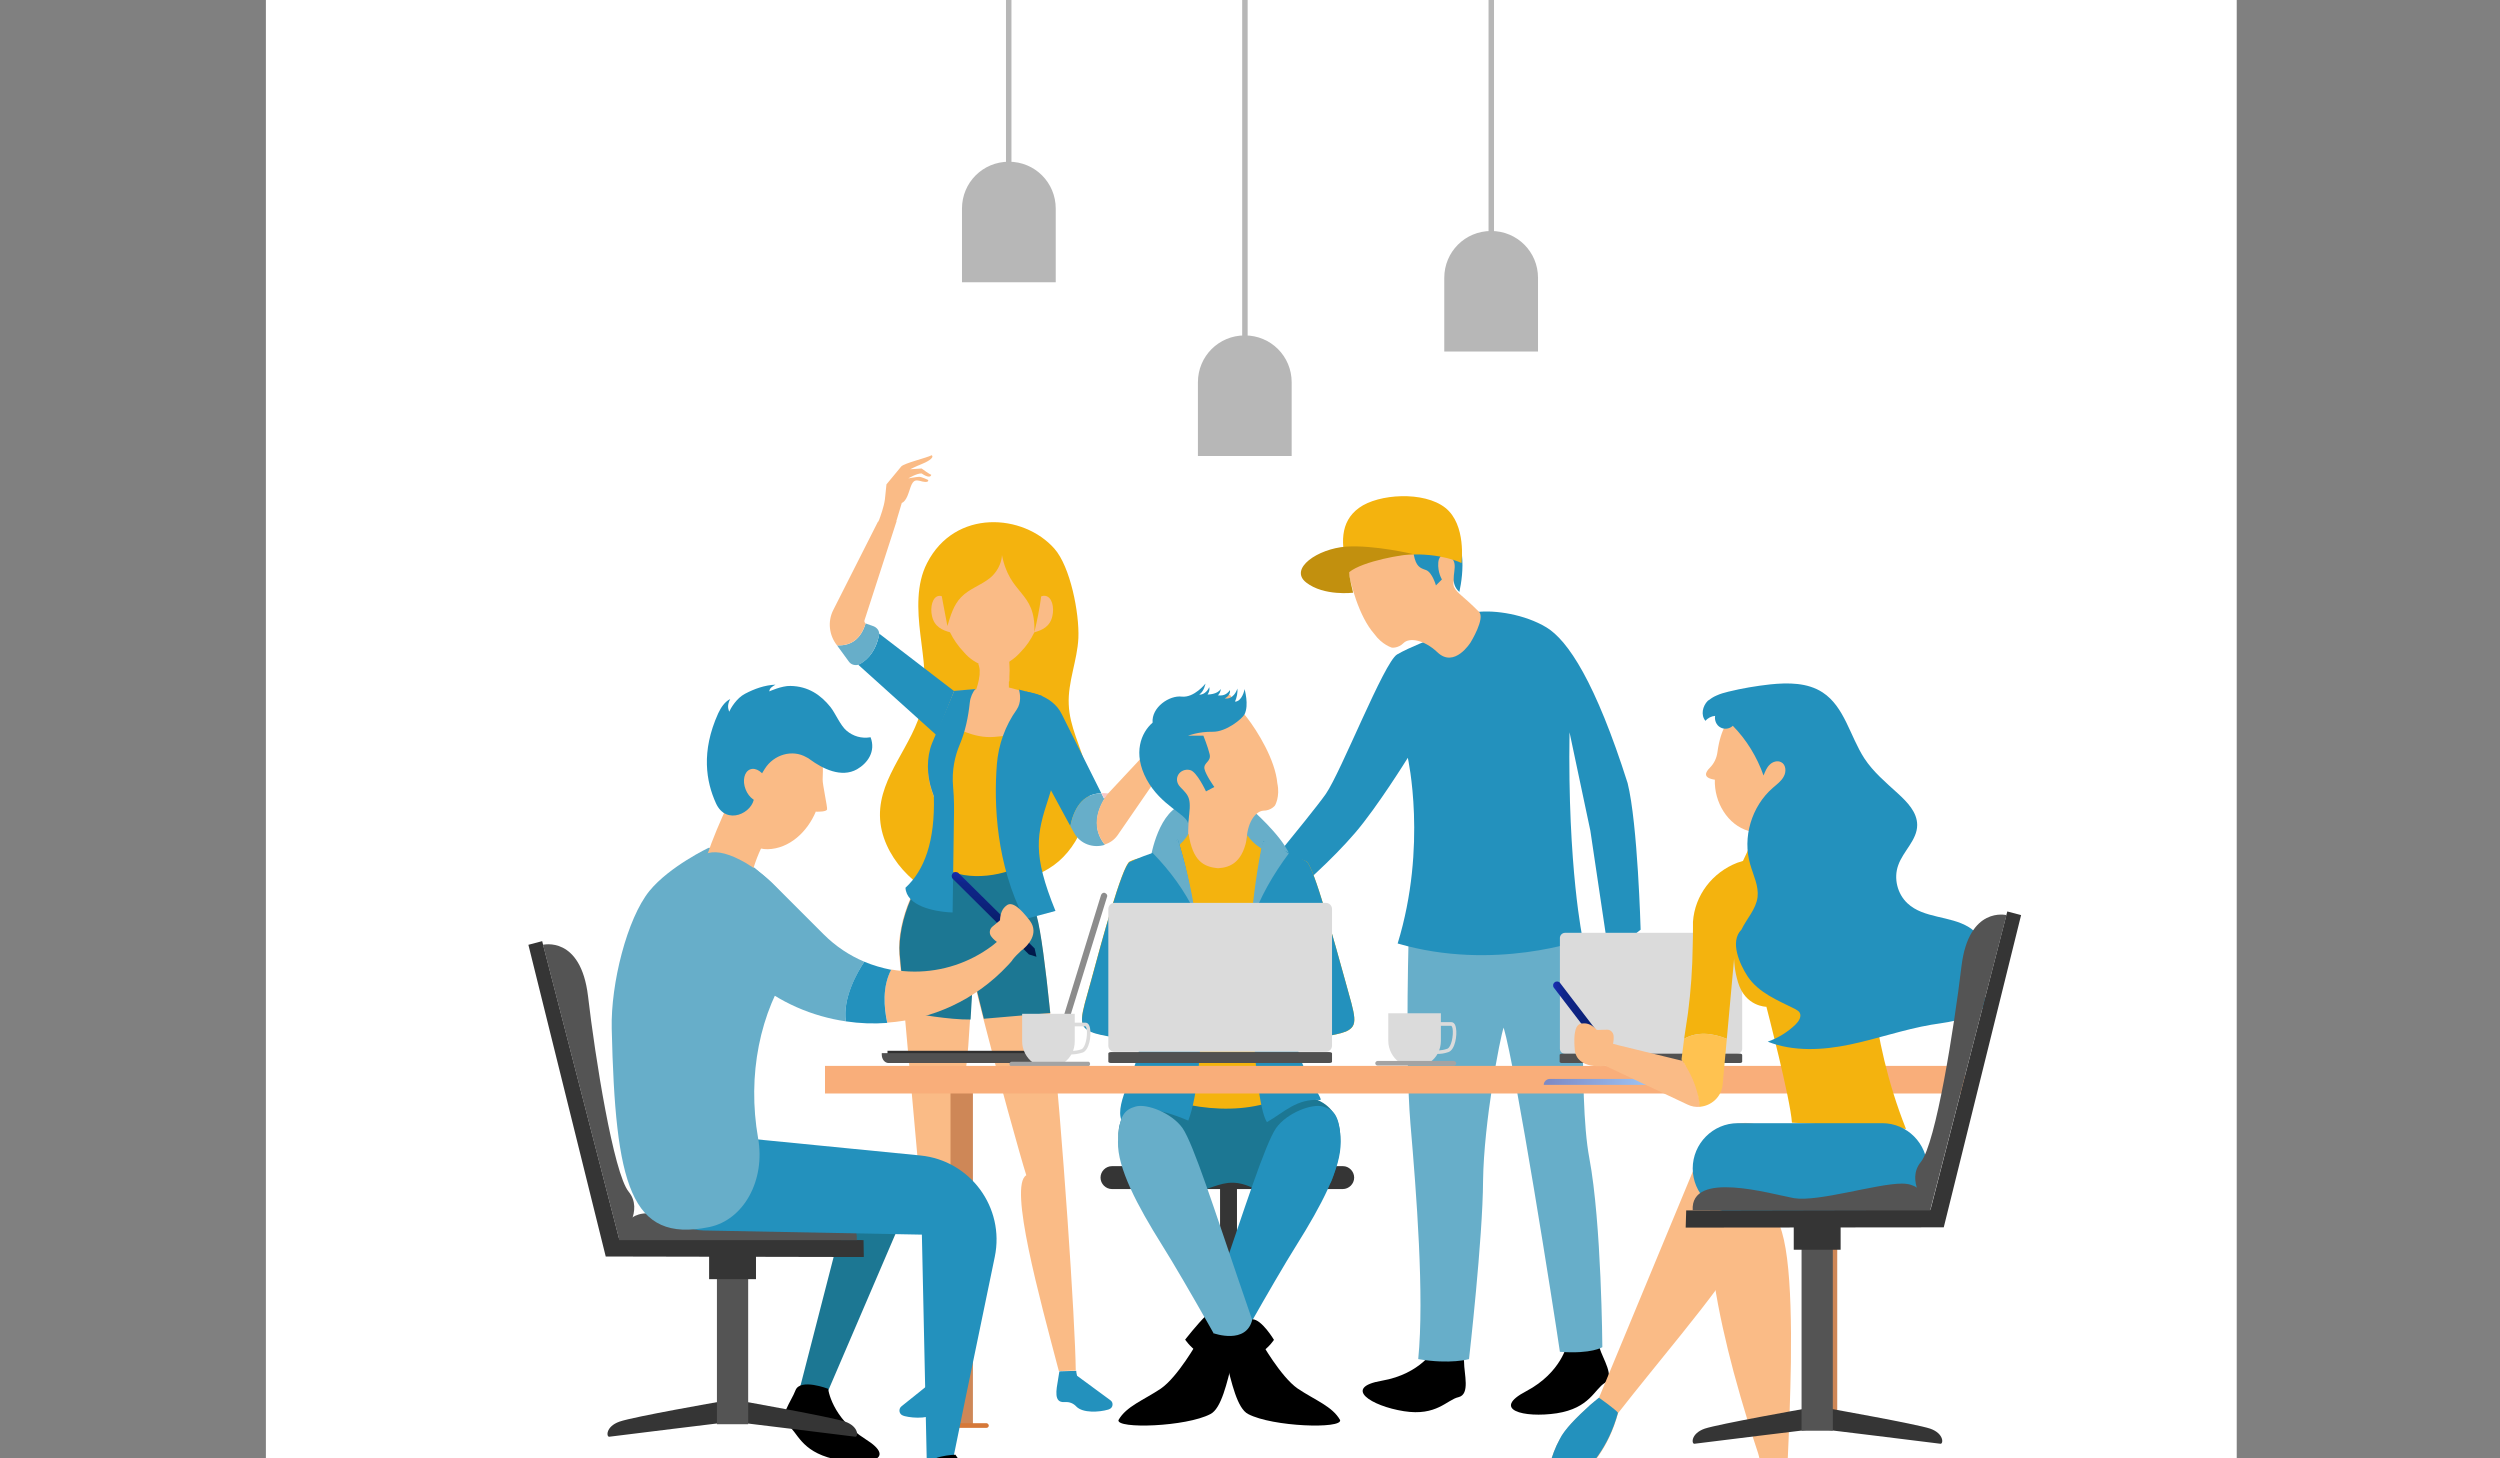 <?xml version="1.0" encoding="utf-8"?>
<!-- Generator: Adobe Illustrator 18.0.0, SVG Export Plug-In . SVG Version: 6.00 Build 0)  -->
<!DOCTYPE svg PUBLIC "-//W3C//DTD SVG 1.1//EN" "http://www.w3.org/Graphics/SVG/1.1/DTD/svg11.dtd">
<svg version="1.1" id="Capa_1" xmlns="http://www.w3.org/2000/svg" xmlns:xlink="http://www.w3.org/1999/xlink" x="0px" y="0px"
	 viewBox="0 0 960 560" enable-background="new 0 0 960 560" xml:space="preserve">
<rect x="0" y="0" width="960" height="560" fill="#808080" stroke="none"/>
<g id="BACKGROUND">
	<rect x="102.1" y="-98.9" fill="#FFFFFF" width="756.8" height="756.8"/>
</g>
<g>
	<g>
		<path d="M601.8,516c0,0-2.1,11-15.7,18.2c-13.6,7.1-1.1,10.4,11.7,8.5c12.7-2,14.4-9.2,18.5-11.7c3.9-2.4-0.8-9.1-2.1-13.5
			C612.7,512.8,601.8,516,601.8,516z"/>
		<path d="M551,517.8c0,0-5.3,9.8-20.4,12.4s-4.2,9.7,8.5,11.7c12.6,2,16.5-4.4,21-5.4c4.5-1.1,2.1-8.9,2.1-13.5
			C562.3,518.1,551,517.8,551,517.8z"/>
		<path fill="#67AEC9" d="M541.1,353.6c0,0-1.7,51,0.5,77.8c2.3,26.8,5.4,66.3,3,90.5c12.4,2.1,19.5,0,19.5,0s5.3-46.3,5.4-68.6
			c0.3-22.2,6.5-54.9,7.9-58.7C582,410,596.7,503.2,599,519.1c12.3,0.9,16.3-1.8,16.3-1.8s-0.3-47.7-5-72.6
			c-4.7-25-0.2-79.2-5.9-99.6C581.3,334.5,541.1,353.6,541.1,353.6z"/>
		<path fill="#2391BD" d="M550.1,245.2c0,0-8.6,3.2-13.6,6.1c-5,2.9-21.5,45.1-27.4,53.6c-5.8,8.3-36.8,45.4-36.8,45.4v12.3
			c0,0,30.3-22.1,48-42.7c8.6-10,20.3-28.9,20.3-28.9s7.6,33.8-3.9,71.3c37.2,10.9,71.1-1.5,71.1-1.5s-5.9-27.5-5.1-79.6l8,37.8
			l7.1,47.7L630,357c0,0-1.1-40.7-5-56.3c-12.3-38.7-22.9-54.8-31.2-59.8s-19.7-6.7-26.5-5.9C560.2,235.8,550.1,245.2,550.1,245.2z"
			/>
	</g>
	<g>
		<g>
			<path fill="#FABB86" d="M533.9,199.9c0,0-5.8,9.1-11.5,8.2c-5.8-0.9-6.1,2.9-5,9.4s4.4,19.2,10.3,25.9c3,4.2,6.8,5.3,6.8,5.3
				s2.4,0.3,4.5-1.8s7.7-1.4,13,3.6c6.5,6.2,12.7-3.8,12.7-3.8s5.8-9.4,3.2-11.8c-6.5-6.5-8.3-7-9.5-9.4c-1.4-2.6,2.9-7.1,1.7-13
				C558.7,206.4,550.8,185.4,533.9,199.9z"/>
		</g>
		<path fill="#2391BD" d="M518.3,213.3c0,0,5,2.3,13.2-0.2c9.1-2.7,10.4-4.4,11.4,0c0.9,4.4,2.3,5,4.7,5.8c2.4,0.9,3.8,5.9,3.8,5.9
			l2.3-2.3c0,0-1.7-2.7-1.4-6.5s4.1-4.1,5.8-0.8c1.8,3.3-2.1,8.2,2.3,12.1c1.5-7,3.3-21-6.5-30.1s-32.2,0.3-34.7,6.4
			C516.6,209.8,518.7,212.2,518.3,213.3z"/>
		<path fill="#F4B30E" d="M517.5,218.6c0,0,8.3-4.7,22.7-5.6c13.2-0.8,21,3.2,21,3.2s2-14.7-6.2-21.2s-25.7-5.4-33.1,0
			C514.4,200.4,514.8,209.2,517.5,218.6z"/>
		<path fill="#C2900E" d="M542.8,212.8c0,0-15-3.6-25.9-2.9c-10.9,0.8-22.1,8.5-15.3,13.8c6.8,5.3,18,3.9,18,3.9s-1.7-6.7-1.5-7.9
			C523.4,215.4,539.2,212.8,542.8,212.8z"/>
	</g>
</g>
<g>
	<g>
		<path fill="#F4B30E" d="M417.1,294.9c-2.1-8.2-6.4-15.9-6.7-24.4c-0.4-8.6,3.3-16.9,3.7-25.5c0.4-9.6-3.1-27.4-9.2-34.3
			c-11.9-13.5-38.2-15.4-48.9,5.5c-4.2,8.1-3.7,18.1-2.6,27.3c1.1,9.2,2.8,18.7,0.7,27.8c-3.4,14.9-16.4,26.6-16.2,41.9
			c0.1,7.8,3.8,15.2,8.8,20.8c5,5.6,11.3,9.5,17.5,13.2c1.1,0.6,2.2,1.3,3.4,1.4c2.4,0.2,4.5-1.7,6.5-3.2
			c8.4-6.3,19.6-6.4,28.5-11.8c11.1-6.6,17.5-21.6,15.2-35.2C417.6,297.1,417.4,296,417.1,294.9z"/>
	</g>
	<g>
		<path fill="#2391BD" d="M366.4,265.4l-6.7,17l-30.2-27.2c0.3-0.1,0.5-0.2,0.8-0.3c3.4-2,6-5.3,7.2-10.7c0.1-0.3,0.1-0.6,0.1-0.9
			L366.4,265.4z"/>
		<g>
			<path fill="#FFA898" d="M377.8,372.9c0,0.4-0.1,0.8-0.2,1.2c-0.1,1-0.3,2.3-0.5,3.6c-0.2-1.2-0.3-2.3-0.5-3.4l0.5-0.7
				L377.8,372.9z"/>
			<path fill="#2391BD" d="M359.9,527.9c0,0.4-0.6,1.5-0.6,1.6L346.2,540c-1.3,1-1,3.1,0.6,3.6c0.2,0.1,0.4,0.1,0.6,0.2
				c3.6,0.9,10.2,1.1,12.8-1.8c1.1-1.3,2.7-2,4.4-2l0.6,0c4.3,0.1,3-4.9,2.1-9.2l0-2.6L359.9,527.9z"/>
		</g>
		<g>
			<path fill="#FFA898" d="M377.6,374.1c-0.1,1-0.3,2.3-0.5,3.6c-0.2-1.2-0.3-2.3-0.5-3.4c-0.1-0.5-0.1-1-0.2-1.5l0.7,0.8
				L377.6,374.1z"/>
			<path fill="#2391BD" d="M406.3,529.7c-0.7,4.1-1.7,8.9,2.3,8.7l0.5,0c1.6-0.1,3.1,0.5,4.2,1.7c2.5,2.6,8.8,2.2,12.2,1.2
				c0.2-0.1,0.4-0.1,0.5-0.2c1.4-0.5,1.7-2.5,0.4-3.4l-12.8-9.4c0-0.1-0.4-1.5-0.3-1.9l-6.5,0.2L406.3,529.7z"/>
		</g>
		<path fill="#FABB86" d="M403.3,389c-1.8-17.6-3.7-31.5-5.3-37.2c-0.9-3-1.8-5.7-2.9-7.7c-0.9-1.6-1.6-3.4-2.1-5.1
			c-0.7-2-1.2-4.1-1.4-6.2c-0.1-1-0.2-2-0.3-3c0-2.4,0.1-4.6,0.9-6.4l7.3-12.9c3.3-5.8,5.1-12.1,5.6-18.6c0.1-1.2,0.1-2.3,0.1-3.5
			c0-1.2,0-2.4-0.2-3.6v-0.1c0,0,0-0.2,0-0.4c-0.1-0.5-0.2-1.5-0.3-2.8c-0.7-4.9-2.3-9.7-4.7-14.1l-4.7-1.3l-4.1-1.1l-3.8-1
			c0-0.5,0-0.9,0-1.3c0-0.3,0-0.6,0-0.9c0-1.4,0-2.8,0-4.3l-0.2-4.8l-11.6,2.1c0.7,1.6,0.8,3.6,0.3,6.1c-0.1,0.3-0.1,0.6-0.2,0.9
			c-0.1,0.4-0.2,0.8-0.3,1.2c-0.1,0.3-0.2,0.6-0.3,1c-0.1,0.3-0.2,0.5-0.3,0.8l-0.6,0L371,265l-4.6,0.4l-5.5,13.7l-2.7,6.8
			c-2.2,5.6-2.4,11.8-0.5,17.5l0.8,2.3l3,8.7c0.6,1.9,1,3.9,1,5.9c0,3.7-1.1,7.4-3.3,10.5c-0.6,0.8-1.2,1.6-1.9,2.3
			c-0.9,0.9-1.8,2-2.7,3.2c-1.9,2.6-3.6,5.7-5.1,8.9c-3,7-4.7,14.8-4.2,21.2l2,22l12.5,139.4l7.2,0.2c0,0,10.7-61.1-0.7-70
			c1-8,2-27.8,4.5-46.5c0.9-6.5,1.3-13.6,1.7-20.1c0.4-6.8,0.7-12.9,1.2-16.9c0.4,2.4,1.8,8.6,3.9,16.6
			c5.3,20.9,14.4,53.7,16.5,60.2c-6.8,3.9,5,46.7,12.5,75.2l6.5-0.2C412.9,507.9,408.1,435.5,403.3,389z"/>
		<path fill="#FABB86" d="M387.6,261.6c-1.8,0.8-3.8,1.3-5.9,1.3c-2,0-3.9-0.4-5.7-1.2c0.1-0.3,0.2-0.6,0.2-0.9
			c0.5-2.5,0.4-4.6-0.3-6.1l11.6-2.1l0.2,4.8C387.6,258.7,387.6,260.2,387.6,261.6z"/>
		<path fill="#FABB86" d="M401.3,228.8c-0.8-0.1-1.7,0.2-2.6,0.8c-1.2-5.4-4-11.2-7.6-15.2c-1.5-2-3.2-3.3-5-4c-1-0.5-2-0.8-3-0.9
			c-0.7-0.1-1.4-0.1-2.1-0.1c-0.7,0-1.4,0-2.1,0.1c-1,0.1-2,0.4-3,0.9c-1.8,0.8-3.5,2.1-5,4c-3.5,4-6.4,9.7-7.6,15.2
			c-0.9-0.5-1.8-0.8-2.6-0.8c-2.7,0.2-3.6,4.5-2.8,7.8c0.9,4.1,4,5.4,6.9,6.2c1.3,2.7,3.2,5.4,5.3,7.6c2.3,2.7,5.2,4.6,8.5,5.4
			c0.1,0,0.2,0,0.3,0.1c0.2,0,0.4,0.1,0.6,0.1c0.1,0,0.3,0,0.4,0c0.1,0,0.2,0,0.3,0c0.3,0,0.5,0,0.8,0c0.3,0,0.5,0,0.8,0
			c0.1,0,0.2,0,0.3,0c0.1,0,0.3,0,0.4,0c0.2,0,0.4-0.1,0.6-0.1c0.1,0,0.2,0,0.3-0.1c3.3-0.8,6.2-2.8,8.5-5.4c2.2-2.2,4-4.9,5.3-7.6
			c2.9-0.8,6-2.1,6.9-6.2C404.9,233.3,404,229.1,401.3,228.8z"/>
		<g>
			<path fill="#F4B30E" d="M383.9,208.7c2.2,4.6,0,10.2-3.8,13.3c-3.5,2.8-8,4.1-11.1,7.4c-2.8,2.9-4,7-5.2,11
				c-0.6-3.2-1.2-6.3-1.8-9.5c-0.5-2.8-1.1-5.7-0.8-8.6c0.6-5,3.9-9.1,7.4-12.6c1.4-1.4,3-2.8,4.7-3.7c6.7-3.6,17.9-1.8,22.7,4.5
				c4.8,6.4,5.8,12.7,1.2,32.3c0.6-16.2-9.7-13.8-12.6-30.5"/>
		</g>
		<path fill="#F4B30E" d="M405.3,288.3c0,1.2,0,2.3-0.1,3.5c-0.5,6.4-2.4,12.8-5.6,18.6l-7.3,12.9c-0.7,1.7-0.9,4-0.9,6.4
			c0,1,0.1,2,0.3,3c0.3,2.1,0.7,4.2,1.4,6.2c-7.4,1.6-28.1,5-38.3-2.6c0.8-1.2,1.7-2.2,2.7-3.2c0.7-0.7,1.3-1.5,1.9-2.3
			c2.1-3.1,3.3-6.7,3.3-10.5c0-2-0.3-4-1-5.9l-3-8.7l-0.8-2.3c-1.9-5.7-1.8-11.9,0.5-17.5l2.7-6.8c4.3-1.6,9.5,3.4,17.7,3.9
			c7.3,0.5,17.3-3.9,26.5,1.7C405.3,285.9,405.3,287.1,405.3,288.3z"/>
		<path fill="#1C7793" d="M403.3,389l-25.5,2.2c-2-7.9-3.5-14.1-3.9-16.6c-0.5,4-0.8,10.1-1.2,16.9c-8.3,0.1-20.6-2.1-25.2-3l-2-22
			c-0.5-6.4,1.2-14.3,4.2-21.2c2.1-4.7,4.7-9,7.7-12.1c0.7-0.7,1.3-1.5,1.9-2.3c7.5,7.4,22.3,6.7,32.4,1.8c0.5,4,1.7,7.8,3.5,11.3
			c1.1,2.1,2,4.7,2.9,7.7C399.7,357.5,401.5,371.4,403.3,389z"/>
		<g>
			<path fill="#2391BD" d="M405.3,349.8l-11.9,3.2c-10.9-21.2-11.8-44.2-10.6-59.5c0.6-7.6,3.2-14.8,7.6-21c1.9-2.8,1.3-6.1,0.9-7.7
				l4.1,1.1l4.7,1.3c2.4,4.4,4.4,8.7,5.3,13.6c0.2,1.1,0.3,2.5,0.4,4c0.2,7.3-0.8,14.6-3.1,21.5C398,320.5,396.4,327.9,405.3,349.8z
				"/>
			<path fill="#2391BD" d="M366.3,315l-0.5,35.4c0,0-11.5-0.2-16.2-5.2c-1.1-1.2-1.8-2.6-1.9-4.3c7.3-6.7,11.4-17.9,10.9-35.2
				l-0.8-2.3c-1.9-5.7-2.1-12.4,0.1-18l8.5-20.1l4.6-0.4l3.5-0.3c-0.9,1.1-1.9,3.1-2.1,5.2c-0.6,5.6-1.7,11-3.9,16.2
				c-1.8,4.3-3.1,9.8-2.5,16.3C366.4,306.6,366.4,310.8,366.3,315z"/>
		</g>
		<path fill="#67AEC9" d="M337.5,244.3c-1.3,5.4-3.8,8.7-7.2,10.7c-0.3,0.1-0.5,0.2-0.8,0.3c-1.3,0.3-2.7-0.1-3.5-1.2l-4.6-6.3h0
			c5.6,0.3,9.2-2.6,11-8.4l3.1,1.1c1.2,0.5,2.1,1.6,2.1,2.8C337.6,243.6,337.5,243.9,337.5,244.3z"/>
		<path fill="#2391BD" d="M422.9,304.6c-7.5,0.2-10.6,6.3-11.9,12.6l-19.4-35.8l2.3-15.8c0,0,10.1,0.8,13.9,8.8L422.9,304.6z"/>
		<path fill="#67AEC9" d="M424.3,324.4c-4.4,1.4-9.5-0.2-11.9-4.7l-1.4-2.5c1.3-6.3,4.4-12.4,11.9-12.6l1,2l1.6-1.8
			C424.9,305.6,417,315.4,424.3,324.4z"/>
		<path fill="#FAC8C7" d="M425.7,304.7C425.7,304.7,425.6,304.7,425.7,304.7l-1.7,1.9l-1-2C423.8,304.5,424.7,304.6,425.7,304.7z"/>
		<g>
			<path fill="#FABB86" d="M470.8,266.8l-4.4,3.4c-1.3,1-2.8,1.6-4.4,1.6c0.1-0.3,0.2-0.6,0.3-0.9c0.6-1.3,2.1-3.4,0.9-3.8
				c-1.8,0.4-8.5,5.9-9.9,7.7l-2.3,2.6l-25.4,27.2c0,0,0,0-0.1,0.1c-0.7,0.8-8.6,10.6-1.3,19.6c1.9-0.6,3.6-1.7,4.9-3.5l29.4-42.7
				c13.6,0.7,14.3-7.1,14.5-9.5C473.2,267.2,471.9,266.2,470.8,266.8z"/>
		</g>
	</g>
</g>
<g>
	<g>
		<g>
			<path fill="#B7B7B7" d="M405.4,108.4V80.1c0-10-8-18-18-18s-18,8-18,18v28.3L405.4,108.4L405.4,108.4z"/>
		</g>
		<g>
			<rect x="386.3" y="-0.5" fill="#B7B7B7" width="2.1" height="77.3"/>
		</g>
	</g>
	<g>
		<g>
			<path fill="#B7B7B7" d="M590.6,135v-28.3c0-10-8-18-18-18s-18,8-18,18V135H590.6z"/>
		</g>
		<g>
			<rect x="571.6" y="-0.5" fill="#B7B7B7" width="2.1" height="95"/>
		</g>
	</g>
	<g>
		<g>
			<path fill="#B7B7B7" d="M496,175.1v-28.3c0-10-8-18-18-18s-18,8-18,18v28.3H496z"/>
		</g>
		<g>
			<rect x="477" y="-0.5" fill="#B7B7B7" width="2.1" height="144.1"/>
		</g>
	</g>
</g>
<g id="DESIGNED_BY_FREEPIK">
</g>
<path fill="#FABB86" d="M349.5,180.2c0,0,2.4-1.2,4.2-1.9c1.8-0.7,5.3-2.4,4.1-3.5c-2.2,1.1-10.4,3-11.7,4.3
	c-1.1,1.3-5.7,6.9-5.7,6.9s-0.2,1.9-0.6,5.8c-0.4,2.9-1.7,6.4-2.2,7.8l-0.4,0.8l-0.1,0l0,0L320,234.2c-2.3,4.5-1.6,9.8,1.4,13.6
	c5.6,0.3,9.2-2.6,11-8.4c-0.4-0.3-0.6-0.8-0.4-1.3l12.3-38c0,0-0.1,0-0.1,0l2.1-7c0,0,1.4-0.2,2.6-3.8s1.6-5.3,4.1-4.7
	c4.1,1.2,3.4-0.3,3.4-0.3s-2.7-1.3-3.5-1.2c-0.8,0-4.1,0.6-4.1,0.6s3.3-2,5.1-1.9c2.6,1.8,3.6,1.3,3.7,0.5c-0.6-0.1-3.7-2.4-3.7-2.4
	L349.5,180.2z"/>
<g>
	<rect x="468.5" y="452.2" fill="#353535" width="6.5" height="74.2"/>
	<path fill="#353535" d="M520,452.2c0,2.4-2,4.4-4.4,4.4H427c-2.4,0-4.4-2-4.4-4.4l0,0c0-2.4,2-4.4,4.4-4.4h88.7
		C518,447.8,520,449.8,520,452.2L520,452.2z"/>
</g>
<g>
	<path fill="#1C7793" d="M438.8,419.7c0,0-6.4,3.8-8.8,12.1c-2.4,8.2,3.5,26.2,15.4,27.1c20.4,1.4,22.6-9.4,36.6-2.3
		c14.1,7.1,27.4,2.3,29.5-3.6c2-5.9,11-30.9-14.1-32.5C469.7,419.2,438.8,419.7,438.8,419.7z"/>
	<g>
		<path fill="#67AEC9" d="M441.9,329.2c0,0,3-18.8,13.5-20.6c10.4-2,25.1,2.1,25.1,2.1s11,9.5,14.5,17
			C498.5,335.1,449.6,342.7,441.9,329.2z"/>
		<g>
			<path fill="#FABB86" d="M454.7,275.3c0,0,10.6,2.1,13.8-2.7c3.2-4.8,6.2-2.4,10.3,2.9c4.1,5.3,10.9,16.3,11.7,25.3
				c1.1,5.1-0.9,8.5-0.9,8.5s-1.5,2-4.5,2c-3,0.2-6.4,4.7-6.4,12c0,9.1-4.5,10.1-4.5,10.1s-17.3,5.9-17.9-9.4
				c-0.3-9.1,0.8-10.7-0.3-13.5c-0.9-2.7-7.1-2.7-10.4-7.7C442.3,297.7,432.5,277.4,454.7,275.3z"/>
			<path fill="#2391BD" d="M477.9,264.6c0,0,1.8,6.1,0,9.7c-0.9,1.7-7,6.8-12.3,6.7s-9.4,1.5-9.4,1.5h5.9c0,0,1.7,4.2,2.4,7.1
				s-2.4,3.2-2,5.6c0.5,2.4,3.8,7,3.8,7l-3.2,1.7c0,0-3.5-7.6-6.1-8.2c-3.9-0.9-6.8,3.3-3.8,6.5c3.5,3.6,4.5,4.2,3,13.9
				c-0.8-3.6-10.4-6.7-15.9-16.8c-5.4-10.1-2.1-18,2.3-21.8c-0.5-5.9,6.5-10.6,11.2-10c4.8,0.5,9.1-5,9.1-5s-0.5,3-2.4,4.2
				c2.1,0.3,3.8-2.3,3.8-2.9c0.5,1.4-0.6,2.9-0.6,2.9s3.9,0,5-2.1c0.2,0.6-0.5,2.1-1.1,2.4c1.7,0.2,3.3,0,4.7-2
				c0.2,1.2-0.5,2.4-2,3.2c3.2,0.5,4.7-3,4.8-3.8c0.3,1.2-0.2,3.8-0.9,5C476.1,269.6,477.6,266.7,477.9,264.6z"/>
		</g>
		<path fill="#F4B30E" d="M516.5,376.4c-3.9-14.1-12.1-44-14.8-45.6c-2.9-1.5-8.3-1.8-14.1-3.6c-5.9-1.8-8.6-6.5-8.6-6.5
			c-1.5,10.3-6.4,12.4-11.2,12.7c-5.8-0.5-9.8-2.9-11.4-13.3c0,0-2.6,5.3-8.5,7.1c-5.9,1.8-11.4,2.1-14.1,3.6
			c-2.9,1.5-11,31.5-14.8,45.6c-3.9,14.1-5.4,17.3,0,19.7c3.5,1.5,12.9,2.7,18.8,3.3c-0.2,8.2-0.2,15.4,0.2,19.2
			c18.9,8,42.5,10.9,59.9,0c0.3-3.8,0.3-11,0.2-19.2c5.9-0.6,15.1-1.8,18.8-3.3C521.9,393.8,520.4,390.5,516.5,376.4z M437.9,386.9
			c-3-0.3-5.9-0.6-6.4-0.9c-1.2-0.6,7.1-23,7.1-23S438.2,374.3,437.9,386.9z M503.9,385.9c-0.6,0.3-3.3,0.6-6.4,0.9
			c-0.3-12.7-0.8-23.9-0.8-23.9S505.1,385.3,503.9,385.9z"/>
		<path fill="#2391BD" d="M516.5,376.4c-3.9-14.1-12.1-44-14.8-45.6c-2.9-1.5-7.4-4.1-13.3-5.8c-0.8-0.2-2.7-1.7-3.3-2
			c-7.1,33.8-4.2,99.4,1.4,107.9c6.8-3.9,11.4-9.1,20.4-8.5c2,0.2-8.8-12.6-8.9-23c5.9-0.6,15.1-1.8,18.8-3.3
			C521.9,393.8,520.4,390.5,516.5,376.4z M503.9,385.9c-0.6,0.3-3.3,0.6-6.4,0.9c-0.3-12.7-0.8-23.9-0.8-23.9
			S505.1,385.3,503.9,385.9z"/>
		<path fill="#67AEC9" d="M488.8,323.1c-0.8-0.2-3.2,0.3-3.9,0c-2.1,10.1-3.6,20.7-4.5,31.5c3.3-10.1,8.6-18.9,14.5-26.9
			C493,326.8,491.4,323.9,488.8,323.1z"/>
		<path fill="#2391BD" d="M452.3,322.4c-1.2,0.9-3.8,3.2-5.6,3.8c-5.9,1.8-10.1,3.5-12.9,4.8c-2.9,1.5-11,31.5-14.8,45.6
			c-3.9,14.1-5.4,17.3,0,19.7c3.5,1.5,12.9,2.7,18.8,3.3c-0.2,10.4-10.1,23.8-7.1,30.7c0,0,1.8-10,25.6,0
			C463.5,411.5,463.2,356.4,452.3,322.4z M437.9,386.9c-3-0.3-5.9-0.6-6.4-0.9c-1.2-0.6,7.1-23,7.1-23S438.2,374.3,437.9,386.9z"/>
		<path fill="#67AEC9" d="M452.3,322.4c-1.2,0.9-4.2,0.3-5.9,0.9c-1.5,0.5-2.6,3.8-3.8,4.2c6.8,7,12.3,14.5,16.3,22.9
			C457.3,340.8,455.2,331.5,452.3,322.4z"/>
	</g>
	<g>
		<path fill="#2391BD" d="M469.7,526.9c0,0,19.1-34.4,28.3-49c9.2-14.7,17.1-29.4,16.8-39.5s-2.6-12.3-6.8-13.5s-13.8,2.4-18,8.3
			c-4.2,6.1-12.6,32.4-21.2,57.5l-10.7,31.2C457.9,521.9,461.8,526.9,469.7,526.9z"/>
		<path d="M459.9,515.2c0,0-7.6,13.5-14.1,18c-6.7,4.5-13.3,6.8-16.3,12.1c-0.9,3.5,26,2.6,35.3-2.3c4.2-2.1,6.4-12.1,8.5-20.6
			C475,514,459.9,515.2,459.9,515.2z"/>
		<path d="M478.8,513.5c0,0-13.5,1.5-15.7-8.3c-3.3,3.2-8,9.2-8,9.2s6.2,10,20.7,9.5C477.4,520.6,478.8,513.5,478.8,513.5z"/>
	</g>
	<g>
		<path fill="#67AEC9" d="M474.4,526.9c0,0-19.1-34.4-28.3-49c-9.2-14.7-17.1-29.4-16.8-39.5c0.3-10.1,2.6-12.3,6.8-13.5
			c4.2-1.2,13.8,2.4,18,8.3c4.2,6.1,12.6,32.4,21.2,57.5l10.7,31.2C486.2,521.9,482.4,526.9,474.4,526.9z"/>
		<path d="M484.2,515.2c0,0,7.6,13.5,14.1,18c6.7,4.5,13.3,6.8,16.3,12.1c0.9,3.5-26,2.6-35.3-2.3c-4.2-2.1-6.4-12.1-8.5-20.6
			C469.1,514,484.2,515.2,484.2,515.2z"/>
		<path d="M466.1,512c0,0,12.6,4.5,14.8-5.4c3.6,0,8.3,7.9,8.3,7.9s-6.2,10-20.7,9.5C464.9,518.7,466.1,512,466.1,512z"/>
	</g>
</g>
<g>
	<rect x="340.8" y="403.5" fill="#303030" width="62.4" height="1.4"/>
	<path fill="#8C8C8C" d="M422.8,343.7c0.2-0.6,0.9-1.1,1.5-0.8l0,0c0.6,0.2,1.1,0.9,0.8,1.5L406.4,405c-0.2,0.6-0.9,1.1-1.5,0.8l0,0
		c-0.6-0.2-1.1-0.9-0.8-1.5L422.8,343.7z"/>
	<path fill="#515151" d="M338.6,404.4c0,0.2,0,0.3,0,0.6c0,1.8,1.2,3.2,2.6,3.2h60.7c1.4,0,2.6-1.5,2.6-3.2c0-0.2,0-0.3,0-0.6H338.6
		z"/>
</g>
<g>
	<path fill="#DBDBDB" d="M511.5,401.5c0,1.4-1.1,2.4-2.4,2.4H428c-1.4,0-2.4-1.1-2.4-2.4v-52.4c0-1.4,1.1-2.4,2.4-2.4h81.1
		c1.4,0,2.4,1.1,2.4,2.4V401.5z"/>
	<path fill="#515151" d="M511.5,407.7c0,0.3-0.5,0.5-1.1,0.5h-83.7c-0.6,0-1.1-0.2-1.1-0.5v-3.2c0-0.3,0.5-0.5,1.1-0.5h83.7
		c0.6,0,1.1,0.2,1.1,0.5L511.5,407.7L511.5,407.7z"/>
</g>
<g>
	<g>
		<path fill="#DBDBDB" d="M669,402.7c0,1.1-0.9,2-2,2h-66c-1.1,0-2-0.9-2-2v-42.5c0-1.1,0.9-2,2-2h66c1.1,0,2,0.9,2,2V402.7z"/>
		<path fill="#515151" d="M669,407.7c0,0.3-0.5,0.5-0.9,0.5h-68.3c-0.5,0-0.9-0.2-0.9-0.5v-2.6c0-0.3,0.5-0.5,0.9-0.5h68.3
			c0.5,0,0.9,0.2,0.9,0.5V407.7z"/>
	</g>
</g>
<g>
	<rect x="365" y="415.2" fill="#CE8757" width="8.6" height="132.4"/>
	<path fill="#D67838" d="M379.7,547.4c0,0.6-0.5,0.9-0.9,0.9h-18.9c-0.6,0-0.9-0.5-0.9-0.9l0,0c0-0.6,0.5-0.9,0.9-0.9h18.9
		C379.2,546.5,379.7,547,379.7,547.4L379.7,547.4z"/>
</g>
<g>
	<path fill="#DBDBDB" d="M533.1,389.1v10.6c0,3.3,1.7,6.4,4.2,8.2h11.8c2.6-1.8,4.2-4.8,4.2-8.2v-10.6H533.1z"/>
	<path fill="#A3A3A3" d="M559.2,408.3c0,0.5-0.5,0.9-0.9,0.9H529c-0.5,0-0.9-0.5-0.9-0.9l0,0c0-0.5,0.5-0.9,0.9-0.9h29.2
		C558.7,407.4,559.2,407.9,559.2,408.3L559.2,408.3z"/>
	<g>
		<path fill="#DBDBDB" d="M552.2,404.7c-0.6,0-0.9,0-0.9,0l0.3-1.4c0,0,1.7,0.3,4.2-0.6c1.5-0.6,2.4-5.1,2-7.7
			c-0.2-0.9-0.5-1.1-0.5-1.1h-5.8v-1.4h5.8c0.5,0,1.5,0.3,1.8,2.3c0.5,2.7-0.3,8.3-2.9,9.2C554.5,404.6,553.1,404.7,552.2,404.7z"/>
	</g>
</g>
<g>
	<path fill="#DBDBDB" d="M392.5,389.3v10.6c0,3.3,1.7,6.4,4.2,8.2h11.8c2.6-1.8,4.2-4.8,4.2-8.2v-10.6H392.5z"/>
	<path fill="#A3A3A3" d="M418.6,408.6c0,0.5-0.5,0.9-0.9,0.9h-29.2c-0.5,0-0.9-0.5-0.9-0.9l0,0c0-0.5,0.5-0.9,0.9-0.9h29.2
		C418.2,407.6,418.6,408,418.6,408.6L418.6,408.6z"/>
	<g>
		<path fill="#DBDBDB" d="M411.7,404.9c-0.6,0-0.9,0-0.9,0l0.3-1.4c0,0,1.7,0.3,4.2-0.6c1.5-0.6,2.4-5.1,2-7.7
			c-0.2-0.9-0.5-1.1-0.5-1.1H411v-1.4h5.8c0.5,0,1.5,0.3,1.8,2.3c0.5,2.7-0.3,8.3-2.9,9.2C414,404.7,412.5,404.9,411.7,404.9z"/>
	</g>
</g>
<g>
	<path fill="#D67838" d="M711.6,547.4c0,0.6-0.5,0.9-0.9,0.9h-18.9c-0.6,0-0.9-0.5-0.9-0.9l0,0c0-0.6,0.5-0.9,0.9-0.9h18.9
		C711.1,546.5,711.6,547,711.6,547.4L711.6,547.4z"/>
	<rect x="696.9" y="415.2" fill="#CE8757" width="8.6" height="132.4"/>
</g>
<rect x="316.8" y="409.3" fill="#F9AE7A" width="437.7" height="10.6"/>
<g>
	<g>
		<g>
			
				<linearGradient id="SVGID_1_" gradientUnits="userSpaceOnUse" x1="854.107" y1="393.964" x2="881.12" y2="393.964" gradientTransform="matrix(-1 0 0 1 1477.6 0)">
				<stop  offset="0" style="stop-color:#001848"/>
				<stop  offset="0.299" style="stop-color:#071E64"/>
				<stop  offset="0.643" style="stop-color:#0D237F"/>
				<stop  offset="0.847" style="stop-color:#0F2589"/>
				<stop  offset="0.934" style="stop-color:#14299F"/>
				<stop  offset="1" style="stop-color:#182DB3"/>
			</linearGradient>
			<path fill="url(#SVGID_1_)" d="M621,411.1l2.4-1.8l-24.3-31.8c-0.5-0.7-1.5-0.8-2.1-0.3l0,0c-0.7,0.5-0.8,1.5-0.3,2.1L621,411.1z
				"/>
			
				<linearGradient id="SVGID_2_" gradientUnits="userSpaceOnUse" x1="837.279" y1="415.425" x2="884.75" y2="415.425" gradientTransform="matrix(-1 0 0 1 1477.6 0)">
				<stop  offset="0" style="stop-color:#A3CEFC"/>
				<stop  offset="0.971" style="stop-color:#7D8AC5"/>
			</linearGradient>
			<path fill="url(#SVGID_2_)" d="M595.2,414.3H638c1.3,0,2.3,1,2.3,2.3l0,0h-47.5l0,0C592.8,415.3,593.9,414.3,595.2,414.3z"/>
		</g>
		<g>
			<g>
				<path fill="#FABB86" d="M665.7,526.8c3.6,13.4,7.3,24.9,9.4,31.2c1,3.1,1.1,6.4,0.2,9.6c-2.3,7.9-2.5,15.2-3.5,20.8
					c-0.6,3-1.4,5.4-2.8,7.3c-4.2,5.3,9.7,7.1,15,4.8c5.4-2.3,2.2-20.2,2.2-20.2s7.5-10.8,0.2-17.1c0-0.2,0-0.5,0-0.7
					c0.6-13,1.1-26.6,1.3-39.2c0.4-30.8-1.3-56.6-9-58c0.6-0.2,5.7-1.9,6.3-2.1c11.3-3.5,18.8-9.3,20.6-18.5c0,0-45.7-3.9-48.5,15.5
					C654.4,478,659.9,505,665.7,526.8z"/>
				<path fill="#FABB86" d="M605.3,568.9c5.2-5.3,12.2-12.3,16-26.1v0c0,0,0,0,0-0.1c7.8-10,16.3-20.3,24.4-30.4
					c20.1-25,38-49.5,37.5-68.8c-0.1-3.4-1.6-6.5-3.9-8.7c-2.3-2.2-5.5-3.6-9-3.6c-7.5,0-14.3,4.5-17.2,11.3l-23.9,57.6L613.9,537
					l-0.1,0c-7.5,6.2-11.9,10.5-15,16c-1.6,2.9-2.9,6.3-4,10.4C592.9,570.3,600.3,574,605.3,568.9z"/>
			</g>
			<g>
				<path fill="#FABB86" d="M692.6,301c1.6-7.3,0.5-15.1-3.4-21.5c-2.5-4.2-5.8-7.3-9.3-8c-7.7-1.4-18-0.5-20.4,17.3
					c-0.3,2.3-1.3,4.4-2.9,6c-1.7,1.7-2.9,3.9,1.9,4.6c-0.3,8.6,4.9,17.4,13,19.7c4.3,1.2,9.5-1.1,13.8-4.9
					c3.7-3.2,6.1-7.6,7.1-12.3L692.6,301z"/>
			</g>
			<path fill="#FFA898" d="M688.7,308.9c0,0,3.6,20.5,3.6,20.3l-16.5,1.4c0,0,1.1-9.8-2.4-16.4L688.7,308.9z"/>
			<path fill="#2391BD" d="M683.9,600.4c5.4-2.3,2.2-20.2,2.2-20.2s7.5-10.8,0.2-17.1c0-0.2,0,0.2,0,0c-5.3-0.6-10.7,0.5-11.4,12.3
				c-0.1,2.4-0.4,4.7-0.9,7c-0.5,2.3-1.3,4.9-2.3,6c-0.6,3-1.4,5.4-2.8,7.3C664.7,600.9,678.6,602.7,683.9,600.4z"/>
			<path fill="#2391BD" d="M605.3,568.6c5.2-5.3,12.2-12.3,16-26.1v0c-0.8-1.2-7.3-5.8-7.3-5.8s-3.2,2.6-3.5,2.9
				c-5.1,4.7-9.8,9.3-11.6,13.1c-1.6,2.9-2.9,6.3-4,10.4C592.9,570,600.3,573.7,605.3,568.6z"/>
			<path fill="#F4B30E" d="M646.7,398.9c5.1-2.9,10.9-2.2,16.4,0l2.8-30.8c0,0.1,0,0.1,0,0.1c0,0,0,0,0,0c0,0.9,0.1,1.8,0.2,2.7v0
				c0.2,2.1,0.7,4.3,1.3,6.3c2.8,9.4,10.9,9.4,10.9,9.4s9.3,35.7,9.8,44.5l43.8,2.4c-14.7-37-12.9-65.9-18.9-89.8
				c-2.2-8.8-9.6-15.4-18.3-16.5c-1.1-0.1-2.1-1.1-2.2-2.2v0l-0.6-7.2c-0.1-0.8-0.9-1.3-1.6-1l-0.1,0h0l-14.4,5.4l-0.2,0.1
				c-3.7,1.4-4.7,4.9-4.7,4.9l-1.6,3.4c-0.7,0.2-1.5,0.5-2.2,0.7c-9.5,3.7-16.3,12.4-17,22.7c0.4,0.3,1.2,0.8,2.2,1.3
				c-1-0.5-1.8-1-2.2-1.3c0,0.2,0,0.3,0,0.5c0,0.3,0,0.7,0,1c0,2.6,0,5.2-0.1,7.8c-0.1,8.6-0.7,17.1-1.8,25.6L646.7,398.9z
				 M664.6,362.6c0.8,1.1,1.3,2.4,1.4,3.7C665.9,364.9,665.4,363.7,664.6,362.6z M664.5,362.5C664.5,362.5,664.5,362.5,664.5,362.5
				C664.5,362.5,664.5,362.5,664.5,362.5z"/>
			<path fill="#FABB86" d="M604.7,403c0.7,8,11.8,6.3,11.8,6.3l31.4,14.8c1.6,0.8,3.3,1.1,5,0.9c-0.6-7.7-4.3-14.2-7-18.2l-0.1,0.5
				l-24.2-5.9l-2.2-0.6c0.3-1.4,0.3-2.4,0.2-3.2c-0.2-1.3-1.3-2.3-2.6-2.2l-3.8,0.1c-1.8-1.9-3.5-2.7-5.4-2.5
				C604.8,392.9,604.2,397,604.7,403z"/>
		</g>
		<path fill="#2391BD" d="M667.3,466.1h55.5c9.5,0,17.3-7.8,17.3-17.4l0,0c0-9.6-7.8-17.4-17.3-17.4h-55.5
			c-9.5,0-17.3,7.8-17.3,17.4l0,0C650,458.2,657.8,466.1,667.3,466.1z"/>
		<path fill="#FFC250" d="M645.7,406.8c2.8,4,6.4,10.5,7,18.2c4.4-0.3,8.4-3.8,8.8-8.6l1.6-17.5c-5.4-2.2-11.3-2.9-16.4,0
			L645.7,406.8z"/>
		<g>
			<path fill="#2391BD" d="M659.1,267.1c1.5-0.7,3-1.1,4.6-1.5c5.3-1.3,10.7-2.2,16.1-2.8c6.9-0.7,14.3-0.7,20.1,3.1
				c8.4,5.5,10.5,16.8,16,25.3c3.4,5.2,8.3,9.3,12.9,13.5c3.6,3.3,7.4,7.2,7.4,12.1c0,5.8-5.4,10-7.3,15.5c-1.8,5-0.3,11,3.6,14.6
				c6.2,5.8,16.3,4.7,23.5,9.1c2.5,1.5,4.7,4,4.4,6.8c-0.3,2.9-3,4.9-4.4,7.4c-1.5,2.8-1.3,6.4,0.4,9c1.8,2.6,5.1,4.2,8.2,3.8
				c-2,3.9-6,6.5-10.1,7.9s-8.5,1.9-12.9,2.6c-10.5,1.8-20.7,5.4-31.2,7.6c-10.5,2.2-21.7,2.8-31.6-1.1c4-1.4,7.7-3.7,10.7-6.6
				c1.2-1.2,2.4-3,1.6-4.5c-0.4-0.7-1.2-1.1-1.9-1.5c-6.6-3.3-14-6.2-18.2-12.6c-2.9-4.5-6.9-13.2-2.3-17.8c2-4.2,5.6-7.8,6.2-12.5
				c0.5-4.3-1.6-8.3-2.8-12.5c-3.1-10.4,0.5-22.4,8.7-29.5c1.5-1.3,3.3-2.6,4.2-4.4c1-1.8,0.8-4.5-1-5.4c-1.4-0.8-3.3-0.2-4.4,0.9
				c-1.2,1.1-1.8,2.7-2.4,4.2c-2.5-7.1-6.5-13.7-11.8-19.1c-1.2,1.2-3.3,1.5-4.8,0.6c-1.5-0.8-2.3-2.7-2-4.4
				c-1.4,0.1-2.8,0.8-3.7,1.9c-1.9-2.2-1.1-5.7,0.9-7.7C656.9,268.3,657.9,267.6,659.1,267.1z"/>
		</g>
	</g>
</g>
<g>
	<g>
		<path fill="#353535" d="M697.9,548.6c0,0-46,5.6-47.2,5.8s-1.5-3.9,3.9-5.8c5.4-1.8,38.7-7.7,38.7-7.7L697.9,548.6z"/>
		<path fill="#353535" d="M697.9,548.6c0,0,46,5.6,47.2,5.8s1.5-3.9-3.9-5.8c-5.4-1.8-38.7-7.7-38.7-7.7L697.9,548.6z"/>
		<rect x="691.8" y="477.8" fill="#545454" width="12" height="71.6"/>
	</g>
	<rect x="688.8" y="467.6" fill="#353535" width="18" height="12.3"/>
	<g>
		<polygon fill="#353535" points="647.3,471.4 746.4,471.3 776.1,351.4 770.8,350 741.3,464.6 647.5,464.8 		"/>
		<path fill="#545454" d="M770.5,351.4c0,0-14.5-3.6-17.3,19.7s-9.8,68-15.6,75.1s1.7,16.5,3.6,18.5
			C745.5,448,770.5,351.4,770.5,351.4z"/>
		<path fill="#545454" d="M650,464.8h91.3c0,0-1.1-10.3-10.9-10.3s-32.1,7.1-41.5,5.6C679.7,458.4,649,449.3,650,464.8z"/>
	</g>
</g>
<g>
	<g>
		<polygon fill="#1C7793" points="353.7,450.9 313.4,544.8 304.5,543.3 329.1,447.8 		"/>
	</g>
	<path d="M305.5,533.8c-1.6,4.3-6.8,10.6-3.1,13.3c3.9,2.8,5,10.1,17.6,13.1c12.6,2.9,25.3,0.5,12.3-7.6
		c-13-8.2-14.3-19.3-14.3-19.3S307.4,529.2,305.5,533.8z"/>
	<g>
		<g>
			<g>
				<path fill="#353535" d="M281.2,545.9c0,0,46,5.6,47.2,5.8s1.5-3.9-3.9-5.8c-5.4-1.8-38.7-7.7-38.7-7.7L281.2,545.9z"/>
				<path fill="#353535" d="M281.2,545.9c0,0-46,5.6-47.2,5.8s-1.5-3.9,3.9-5.8s38.7-7.7,38.7-7.7L281.2,545.9z"/>
				<rect x="275.3" y="475.3" fill="#545454" width="12" height="71.6"/>
			</g>
			<rect x="272.3" y="478.9" fill="#353535" width="18" height="12.3"/>
			<polygon fill="#353535" points="331.7,482.7 232.6,482.5 202.9,362.8 208.2,361.4 237.8,475.9 331.6,476.2 			"/>
			<path fill="#545454" d="M208.5,362.8c0,0,14.5-3.6,17.3,19.7c2.7,23.3,9.8,68,15.6,75.1s-1.7,16.5-3.6,18.5
				C233.5,459.4,208.5,362.8,208.5,362.8z"/>
			<path fill="#545454" d="M329,476.2h-91.3c0,0,1.1-10.3,10.9-10.3c9.8,0,32.1,7.1,41.5,5.6C299.4,469.7,330.1,460.7,329,476.2z"/>
		</g>
	</g>
	<g>
		<path fill="#2391BD" d="M275.3,436l78.1,7.7c19.2,1.9,32.5,20,28.6,38.9c-7.3,35-17.3,83.6-17.3,84.4c0,1.2-8.7,0-8.7,0l-2-92.9
			l-83.8-1.6c-10.6-0.2-18.5-9.9-16.5-20.3l0,0C255.6,442.1,265,435,275.3,436z"/>
	</g>
	<g>
		<path fill="#67AEC9" d="M249.4,342.1c-8.6,10.6-14.9,35.6-14.5,52.9c1.4,59.9,7.1,82.4,37.4,76.2c13.3-2.7,21.7-18,18.8-34.2l0,0
			c-4.2-24,0.6-48.4,13.1-66.4l0,0c4.4-6.3,4.3-15.7-0.1-22.6l0,0c-4-6.3-14.4-14.8-14.4-14.8l-17.4-7.7
			C272.3,325.4,257.1,332.7,249.4,342.1z"/>
	</g>
	<g>
		<path fill="#FABB86" d="M283.8,300.3c0,0-7.9,15-12.4,28.5c-2.1,6.4,13,17.4,13.7,17.3c0.9-0.1,1.7-0.8,1.8-1.8
			c1-6.9,3.7-18.9,10.9-27.1L283.8,300.3z"/>
		<g>
			<path fill="#FABB86" d="M276.6,308.8c2.9,9,10.7,17.5,18.2,17.3c8.3-0.2,15.2-6.6,18.5-14.5c0.1,0,0.2,0.1,0.2,0.1
				c1,0,3.9,0,4.1-0.9c0.2-0.8-1.8-9.8-1.7-11.5c0.2-4.2,0.1-7.8-0.3-10.9c-1.6-14.2-8.4-18.2-16.6-18.7c-7-0.5-15.5,7.6-20.3,16.7
				C277.9,287.8,273.1,297.8,276.6,308.8z"/>
		</g>
		<g>
			<path fill="#2391BD" d="M329.1,295.4c-6,3.4-13.2-0.2-18.1-3.8c-0.4-0.3-0.8-0.6-1.3-0.8c-5.5-3.2-12.6-1-16,4.4
				c-2,3.1-3.9,7.1-4.1,10.9c-0.3,6-10.7,11.2-14.7,2.3c-3.7-8.2-5.8-19.7,0.9-34.5c1.1-2.3,2.4-4.3,4.6-5.5
				c-1.5,2.9-0.5,4.2-0.4,4.9c0.6-1.3,2.8-5.2,6.1-6.9c3.6-1.9,7.5-3.3,11.7-3.5c-1.3,0.8-2.2,1.2-2.4,2.6c0,0,4.8-2.2,8.1-2.1
				c6.9,0.1,11.7,3.5,15.4,8.1c1.9,2.4,3.8,7.1,6.2,9.1c2.5,2.1,5.7,3.1,9.2,2.5C336.4,288.6,333.1,293.1,329.1,295.4z"/>
		</g>
		
			<ellipse transform="matrix(0.932 -0.363 0.363 0.932 -89.616 126.114)" fill="#FABB86" cx="290.4" cy="301.3" rx="4.4" ry="6.5"/>
	</g>
	<g>
		<g>
			
				<linearGradient id="SVGID_3_" gradientUnits="userSpaceOnUse" x1="872.156" y1="-619.498" x2="900.314" y2="-619.498" gradientTransform="matrix(0.135 -0.991 0.991 0.135 876.367 1312.544)">
				<stop  offset="0" style="stop-color:#001848"/>
				<stop  offset="0.299" style="stop-color:#071E64"/>
				<stop  offset="0.643" style="stop-color:#0D237F"/>
				<stop  offset="0.847" style="stop-color:#0F2589"/>
				<stop  offset="0.934" style="stop-color:#14299F"/>
				<stop  offset="1" style="stop-color:#182DB3"/>
			</linearGradient>
			<path fill="url(#SVGID_3_)" d="M397.3,364.2l0.7,3.2l-2.9-0.9l-29.2-29c-0.6-0.6-0.6-1.6,0-2.2l0,0c0.6-0.6,1.6-0.6,2.2,0
				L397.3,364.2z"/>
		</g>
		<path fill="#67AEC9" d="M331.9,369.3c-2.7,4.1-8.4,14.1-7.1,22.9c-12.9-1.9-25.4-7.2-36-16.1c-6.6-5.5-14.4-12.2-18-16.3
			c-5.6-6.3-8-15-6-23.2c2.5-10,9.3-12.4,21.8-5.1c4,2.4,7.8,5.3,11.1,8.7l18.6,18.6C320.9,363.4,326.2,366.9,331.9,369.3z"/>
		<path fill="#FABB86" d="M395.5,353.6c-3.8-5-7-7.7-9.1-5.8c-1.5,1.1-2.3,3-2.4,5.6l-3,2.5c-1,0.9-1.2,2.4-0.5,3.5
			c0.5,0.7,1.2,1.5,2.3,2.3l-1.7,1.4c-8.9,6.7-19.4,10-29.9,10c-3,0-6-0.3-9-0.8c-3.4,6.5-2.8,14.3-1.5,20.4
			c17.1-1.2,33.8-8.6,46.3-22c0.6-0.6,1.1-1.2,1.7-1.9l0,0l0-0.1c1-1.3,2.2-2.5,3.4-3.6C394.7,363.2,399.1,358.5,395.5,353.6z"/>
	</g>
	<path fill="#2391BD" d="M340.7,392.8c-5.3,0.4-10.6,0.2-15.9-0.6c-1.3-8.9,4.4-18.9,7.1-22.9c3.3,1.4,6.8,2.4,10.3,3.1
		C338.8,378.9,339.4,386.7,340.7,392.8z"/>
</g>
<path d="M355.7,563.8c0,4.6-2.4,12.4,2.1,13.5c4.5,1,8.4,7.4,21,5.4c12.7-2,23.6-9.1,8.5-11.7s-20.4-12.4-20.4-12.4
	S355.6,558.9,355.7,563.8z"/>
</svg>

